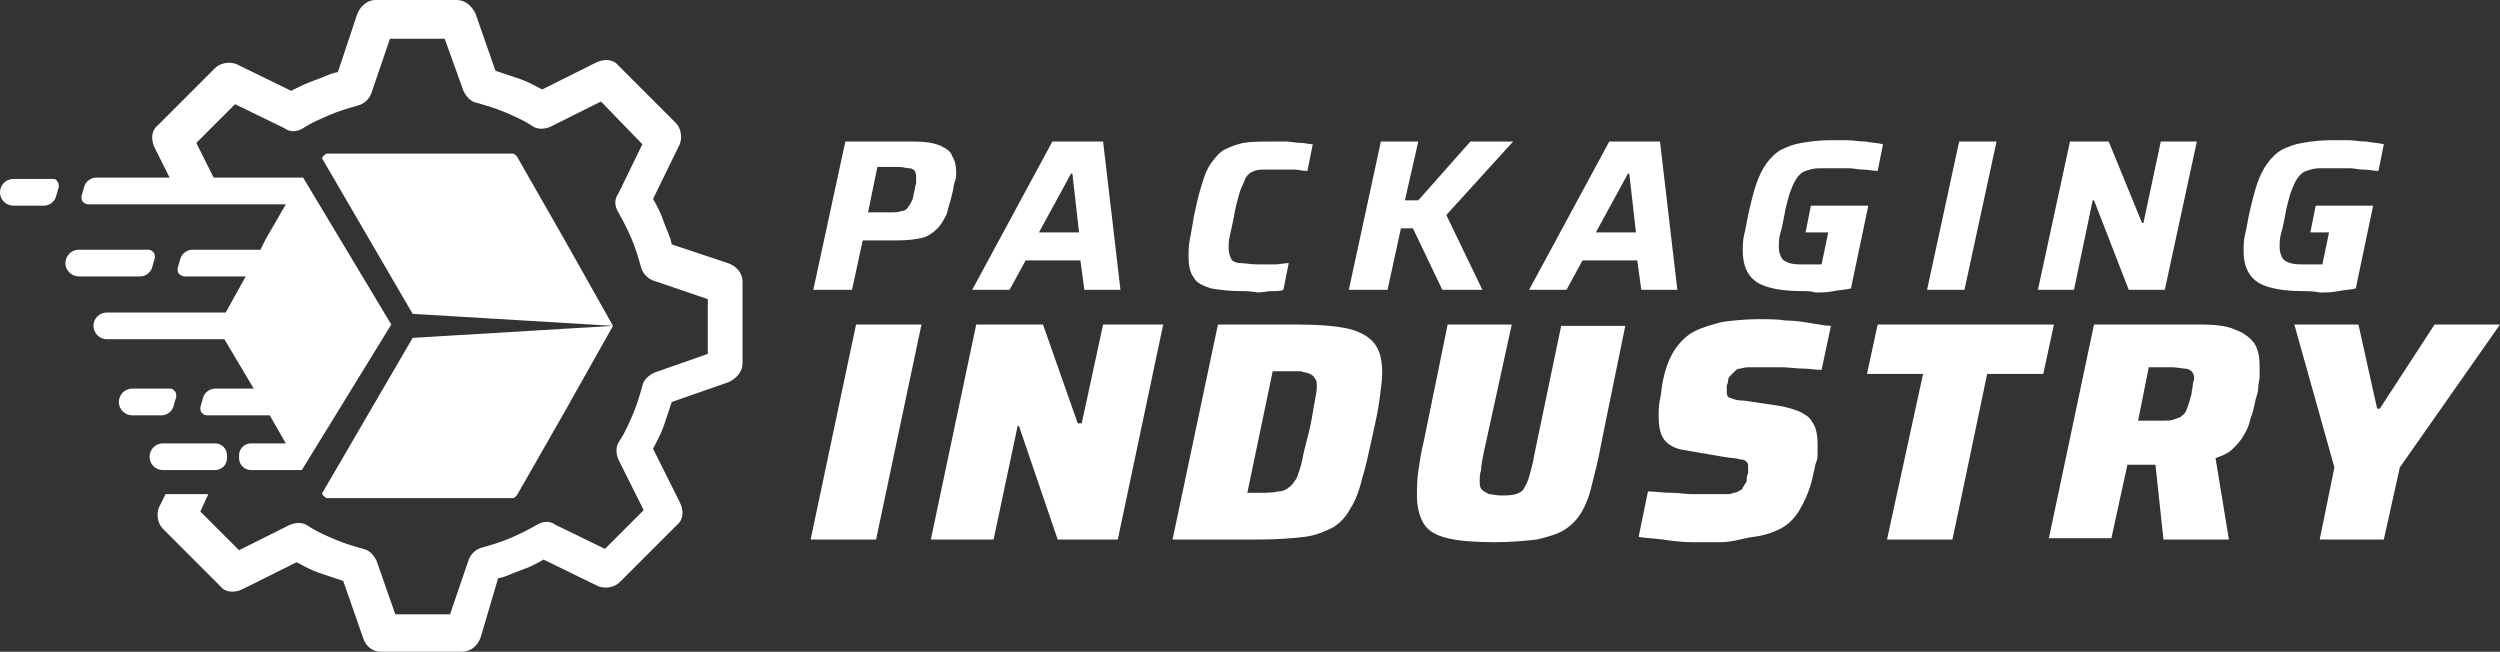 <?xml version="1.0" encoding="utf-8"?>
<!-- Generator: Adobe Illustrator 24.1.0, SVG Export Plug-In . SVG Version: 6.00 Build 0)  -->
<svg version="1.1" id="Layer_1" xmlns="http://www.w3.org/2000/svg" xmlns:xlink="http://www.w3.org/1999/xlink" x="0px" y="0px"
	 width="187.2px" height="48.8px" viewBox="0 0 187.2 48.8" style="enable-background:new 0 0 187.2 48.8;" xml:space="preserve">
<rect x="0" y="0" width="187.2" height="48.8" fill="#333333" stroke="none"/>
<style type="text/css">
	.st0{fill:#FFFFFF;}
	.st1{fill-rule:evenodd;clip-rule:evenodd;fill:#FFFFFF;}
</style>
<g>
	<path class="st0" d="M60.9,21.7l2.4-11.1h5.2c0.8,0,1.4,0.1,1.9,0.3c0.4,0.2,0.8,0.4,0.9,0.8c0.2,0.3,0.3,0.7,0.3,1.2
		c0,0.2,0,0.5-0.1,0.7s-0.1,0.6-0.2,0.9c-0.1,0.5-0.3,1-0.4,1.5c-0.2,0.4-0.4,0.8-0.7,1.1c-0.3,0.3-0.7,0.6-1.1,0.7S68,18,67.3,18
		h-2.7l-0.8,3.7H60.9z M65,15.9h1.6c0.4,0,0.7,0,0.9-0.1c0.2,0,0.4-0.1,0.5-0.3c0.1-0.1,0.2-0.3,0.3-0.5c0.1-0.2,0.1-0.5,0.2-0.8
		c0-0.2,0.1-0.4,0.1-0.5c0-0.1,0-0.3,0-0.4c0-0.2,0-0.3-0.1-0.5c-0.1-0.1-0.2-0.2-0.4-0.2c-0.2,0-0.5-0.1-0.8-0.1h-1.6L65,15.9z"/>
	<path class="st0" d="M72.8,21.7l6-11.1h3.8l1.3,11.1h-2.7l-0.3-2.2h-4.1l-1.2,2.2H72.8z M77.8,17.4h3L80.3,13h-0.1L77.8,17.4z"/>
	<path class="st0" d="M93,21.8c-1,0-1.7-0.1-2.3-0.2c-0.6-0.2-1.1-0.4-1.3-0.8c-0.3-0.4-0.4-0.9-0.4-1.6c0-0.4,0-0.8,0.1-1.3
		c0.1-0.5,0.2-1.1,0.3-1.7c0.2-1,0.4-1.8,0.6-2.4c0.2-0.7,0.4-1.2,0.7-1.6c0.3-0.4,0.6-0.8,1-1c0.4-0.2,0.9-0.4,1.4-0.5
		c0.6-0.1,1.3-0.1,2.1-0.1c0.3,0,0.7,0,1.1,0c0.4,0,0.7,0.1,1.1,0.1c0.3,0,0.6,0.1,0.9,0.1l-0.4,2c-0.4,0-0.7-0.1-0.9-0.1
		c-0.3,0-0.5,0-0.7,0c-0.2,0-0.4,0-0.5,0c-0.5,0-0.9,0-1.3,0s-0.6,0.1-0.8,0.2c-0.2,0.1-0.4,0.3-0.5,0.6c-0.1,0.3-0.3,0.6-0.4,1
		c-0.1,0.4-0.3,1-0.4,1.7c-0.1,0.5-0.2,1-0.3,1.4s-0.1,0.7-0.1,1c0,0.3,0.1,0.6,0.2,0.8s0.4,0.3,0.7,0.3s0.8,0.1,1.3,0.1
		c0.3,0,0.7,0,1.2,0c0.4,0,0.8-0.1,1.1-0.1l-0.4,2c-0.2,0.1-0.5,0.1-0.9,0.1c-0.3,0-0.7,0.1-1,0.1C93.6,21.8,93.3,21.8,93,21.8z"/>
	<path class="st0" d="M101,21.7l2.4-11.1h2.8l-1,4.4h1l3.9-4.4h3.2l-5,5.5l2.7,5.6h-3l-2.2-4.6h-0.9l-1,4.6H101z"/>
	<path class="st0" d="M114.5,21.7l6-11.1h3.8l1.3,11.1h-2.7l-0.3-2.2h-4.1l-1.2,2.2H114.5z M119.5,17.4h3L122,13h-0.1L119.5,17.4z"
		/>
	<path class="st0" d="M135,21.8c-1.1,0-1.9-0.1-2.6-0.3c-0.7-0.2-1.1-0.5-1.4-0.9c-0.3-0.4-0.5-1-0.5-1.8c0-0.4,0-0.8,0.1-1.2
		s0.2-1,0.3-1.5c0.2-0.9,0.4-1.7,0.6-2.3c0.2-0.6,0.5-1.2,0.8-1.6c0.3-0.4,0.7-0.8,1.1-1c0.4-0.2,0.9-0.4,1.5-0.5
		c0.6-0.1,1.3-0.2,2.1-0.2c0.4,0,0.9,0,1.3,0c0.5,0,0.9,0.1,1.4,0.1c0.5,0.1,0.9,0.1,1.3,0.2l-0.4,2c-0.3,0-0.7-0.1-1.1-0.1
		c-0.4,0-0.7-0.1-1-0.1s-0.6,0-0.8,0c-0.6,0-1.1,0-1.5,0s-0.7,0.1-1,0.2c-0.3,0.1-0.5,0.3-0.7,0.6c-0.2,0.3-0.3,0.6-0.5,1.1
		c-0.1,0.4-0.3,1-0.4,1.7c-0.1,0.5-0.2,1-0.3,1.3c-0.1,0.4-0.1,0.7-0.1,1c0,0.4,0.1,0.6,0.2,0.8c0.1,0.2,0.3,0.3,0.6,0.4
		c0.3,0.1,0.7,0.1,1.1,0.1c0.1,0,0.3,0,0.4,0c0.2,0,0.3,0,0.5,0s0.3,0,0.4,0l0.5-2.4h-1.7l0.4-2h4.3l-1.3,6.2
		c-0.4,0.1-0.8,0.1-1.3,0.2s-0.9,0.1-1.4,0.1C135.7,21.8,135.3,21.8,135,21.8z"/>
	<path class="st0" d="M144.3,21.7l2.4-11.1h2.8l-2.4,11.1H144.3z"/>
	<path class="st0" d="M152.6,21.7l2.4-11.1h2.9l2.5,6.1h0.1l1.3-6.1h2.7l-2.4,11.1h-2.7l-2.6-6.7h-0.1l-1.4,6.7H152.6z"/>
	<path class="st0" d="M172.5,21.8c-1.1,0-1.9-0.1-2.6-0.3c-0.7-0.2-1.1-0.5-1.4-0.9c-0.3-0.4-0.5-1-0.5-1.8c0-0.4,0-0.8,0.1-1.2
		s0.2-1,0.3-1.5c0.2-0.9,0.4-1.7,0.6-2.3c0.2-0.6,0.5-1.2,0.8-1.6c0.3-0.4,0.7-0.8,1.1-1c0.4-0.2,0.9-0.4,1.5-0.5
		c0.6-0.1,1.3-0.2,2.1-0.2c0.4,0,0.9,0,1.3,0c0.5,0,0.9,0.1,1.4,0.1c0.5,0.1,0.9,0.1,1.3,0.2l-0.4,2c-0.3,0-0.7-0.1-1.1-0.1
		c-0.4,0-0.7-0.1-1-0.1s-0.6,0-0.8,0c-0.6,0-1.1,0-1.5,0s-0.7,0.1-1,0.2c-0.3,0.1-0.5,0.3-0.7,0.6c-0.2,0.3-0.3,0.6-0.5,1.1
		c-0.1,0.4-0.3,1-0.4,1.7c-0.1,0.5-0.2,1-0.3,1.3c-0.1,0.4-0.1,0.7-0.1,1c0,0.4,0.1,0.6,0.2,0.8c0.1,0.2,0.3,0.3,0.6,0.4
		c0.3,0.1,0.7,0.1,1.1,0.1c0.1,0,0.3,0,0.4,0c0.2,0,0.3,0,0.5,0s0.3,0,0.4,0l0.5-2.4H173l0.4-2h4.3l-1.3,6.2
		c-0.4,0.1-0.8,0.1-1.3,0.2s-0.9,0.1-1.4,0.1C173.2,21.8,172.8,21.8,172.5,21.8z"/>
	<path class="st0" d="M60.7,40.4l3.4-16.1H69l-3.4,16.1H60.7z"/>
	<path class="st0" d="M69.7,40.4l3.4-16.1h5l2.6,7.4H81l1.6-7.4h4.5l-3.4,16.1h-4.5l-2.9-8.5h-0.1l-1.8,8.5H69.7z"/>
	<path class="st0" d="M87.8,40.4l3.4-16.1H97c1.7,0,3,0.1,3.9,0.3c0.9,0.2,1.6,0.6,2,1.1c0.4,0.5,0.6,1.2,0.6,2.2
		c0,0.6-0.1,1.2-0.2,2c-0.1,0.8-0.3,1.7-0.5,2.6c-0.3,1.3-0.5,2.4-0.8,3.3c-0.2,0.9-0.5,1.7-0.9,2.3c-0.3,0.6-0.8,1.1-1.3,1.4
		c-0.6,0.3-1.3,0.6-2.1,0.7c-0.9,0.1-2,0.2-3.4,0.2H87.8z M93.4,36.9h1c0.5,0,0.9,0,1.3-0.1c0.3,0,0.6-0.1,0.8-0.3
		c0.2-0.1,0.4-0.4,0.6-0.7c0.1-0.3,0.3-0.8,0.4-1.3c0.1-0.6,0.3-1.3,0.5-2.1c0.2-0.8,0.3-1.5,0.4-2.1c0.1-0.5,0.2-1,0.2-1.3
		c0-0.3,0-0.5-0.1-0.6c-0.1-0.2-0.2-0.3-0.4-0.4c-0.2-0.1-0.4-0.1-0.7-0.2c-0.3,0-0.6,0-1.1,0h-1L93.4,36.9z"/>
	<path class="st0" d="M111.9,40.6c-1.5,0-2.7-0.1-3.5-0.3c-0.9-0.2-1.5-0.6-1.8-1.1c-0.3-0.5-0.5-1.2-0.5-2.1c0-0.5,0-1.1,0.1-1.8
		c0.1-0.7,0.2-1.4,0.4-2.2l1.8-8.8h4.8l-2.1,9.6c-0.1,0.5-0.2,1-0.2,1.3c-0.1,0.3-0.1,0.6-0.1,0.9c0,0.2,0,0.4,0.2,0.6
		c0.1,0.1,0.3,0.2,0.5,0.3c0.2,0,0.5,0.1,0.9,0.1c0.4,0,0.8,0,1.1-0.1s0.5-0.2,0.6-0.4c0.1-0.2,0.3-0.5,0.4-0.9
		c0.1-0.4,0.3-1,0.4-1.7l2-9.6h4.8l-1.8,8.8c-0.2,1.2-0.5,2.3-0.7,3.1c-0.2,0.9-0.5,1.6-0.8,2.1s-0.8,1-1.3,1.3s-1.2,0.5-2,0.7
		C114.2,40.5,113.1,40.6,111.9,40.6z"/>
	<path class="st0" d="M128.8,40.6c-0.7,0-1.4,0-2.1,0c-0.8,0-1.5-0.1-2.2-0.2c-0.7-0.1-1.3-0.1-1.8-0.2l0.7-3.4
		c0.6,0,1.1,0.1,1.7,0.1c0.6,0,1.1,0.1,1.6,0.1c0.5,0,0.9,0,1.3,0c0.5,0,0.8,0,1.1,0c0.3,0,0.6,0,0.7-0.1c0.2,0,0.4-0.1,0.5-0.2
		c0.1,0,0.2-0.1,0.2-0.2c0.1-0.1,0.1-0.2,0.2-0.3c0.1-0.1,0.1-0.2,0.1-0.4s0.1-0.3,0.1-0.4c0-0.1,0-0.3,0-0.4c0-0.2,0-0.3-0.1-0.4
		c-0.1-0.1-0.2-0.2-0.5-0.2c-0.3-0.1-0.7-0.1-1.3-0.2l-2.9-0.5c-0.7-0.1-1.2-0.4-1.5-0.8c-0.3-0.4-0.4-1-0.4-1.8
		c0-0.4,0-0.7,0.1-1.2c0.1-0.4,0.1-0.8,0.2-1.3c0.2-1,0.5-1.8,0.9-2.4s0.9-1.1,1.5-1.4c0.6-0.3,1.3-0.5,2.1-0.7
		c0.8-0.1,1.7-0.2,2.7-0.2c0.7,0,1.4,0,2,0.1c0.7,0,1.3,0.1,1.9,0.2c0.6,0.1,1.1,0.2,1.5,0.2l-0.7,3.3c-0.4,0-0.9-0.1-1.4-0.1
		c-0.5,0-1.1-0.1-1.6-0.1c-0.6,0-1.1,0-1.6,0c-0.4,0-0.7,0-0.9,0c-0.3,0-0.5,0.1-0.6,0.1c-0.2,0-0.3,0.1-0.4,0.2
		c-0.1,0.1-0.2,0.2-0.3,0.3s-0.2,0.2-0.2,0.4s-0.1,0.3-0.1,0.4c0,0.1,0,0.3,0,0.5c0,0.2,0.1,0.4,0.3,0.4c0.2,0.1,0.5,0.2,1,0.2
		l2.7,0.4c0.5,0.1,0.9,0.2,1.4,0.4c0.4,0.2,0.8,0.4,1,0.8c0.3,0.4,0.4,1,0.4,1.7c0,0.2,0,0.4,0,0.6s0,0.5-0.1,0.7s-0.1,0.5-0.2,0.8
		c-0.2,1.1-0.6,2-1,2.7c-0.4,0.7-0.9,1.2-1.5,1.5c-0.6,0.3-1.2,0.5-2,0.6S129.8,40.6,128.8,40.6z"/>
	<path class="st0" d="M141.3,40.4L144,28h-4.2l0.8-3.7h13.2L153,28h-4.2l-2.6,12.4H141.3z"/>
	<path class="st0" d="M153.4,40.4l3.4-16.1h7.9c1.2,0,2.1,0.1,2.7,0.4c0.6,0.2,1.1,0.6,1.4,1c0.3,0.5,0.4,1,0.4,1.8
		c0,0.2,0,0.5,0,0.7c0,0.2-0.1,0.5-0.1,0.8s-0.1,0.6-0.2,0.9c-0.1,0.5-0.2,1-0.4,1.5c-0.1,0.5-0.3,0.9-0.5,1.2
		c-0.2,0.4-0.5,0.7-0.8,1c-0.3,0.3-0.7,0.5-1.3,0.7l1,6.1h-4.9l-0.6-5.6c-0.1,0-0.2,0-0.3,0c-0.1,0-0.2,0-0.3,0h-1.5l-1.2,5.5H153.4
		z M160.1,31.5h1.7c0.4,0,0.8,0,1-0.1s0.5-0.1,0.6-0.3c0.2-0.1,0.3-0.3,0.4-0.6c0.1-0.3,0.2-0.6,0.3-1c0-0.2,0.1-0.5,0.1-0.7
		c0-0.2,0.1-0.3,0.1-0.5c0-0.2-0.1-0.4-0.2-0.5c-0.1-0.1-0.3-0.2-0.5-0.2c-0.2,0-0.6-0.1-1-0.1h-1.7L160.1,31.5z"/>
	<path class="st0" d="M173.7,40.4l1.1-5.4l-3-10.7h4.8l1.4,6.3h0.2l4.1-6.3h4.9L179.7,35l-1.2,5.4H173.7z"/>
</g>
<path class="st1" d="M45.9,24.4l-15,0.9l-6.7,11.5c-0.1,0.1-0.1,0.2,0,0.3c0.1,0.1,0.2,0.2,0.3,0.2h6.6h7.3c0.1,0,0.2-0.1,0.3-0.2
	l3.6-6.3L45.9,24.4C46,24.4,46,24.4,45.9,24.4l-3.6-6.4l-3.6-6.3c-0.1-0.1-0.2-0.2-0.3-0.2h-7.3h-6.6c-0.1,0-0.2,0.1-0.3,0.2
	c-0.1,0.1-0.1,0.2,0,0.3l6.7,11.5L45.9,24.4z M33.3,2.9h-4.1l-1.4,4.1c-0.2,0.5-0.6,0.8-1,0.9c-0.7,0.2-1.4,0.4-2.1,0.7
	c-0.7,0.3-1.4,0.6-2,1c-0.5,0.3-1,0.3-1.4,0l-3.7-1.8l-2.9,2.9l1.3,2.6h6.7l6.6,11l-6.7,10.9h-3.8c-0.5,0-0.9-0.4-0.9-0.9v-0.2
	c0-0.5,0.4-0.9,0.9-0.9h2.6l-1.2-2.1h-4.7c-0.2,0-0.3-0.1-0.4-0.2c-0.1-0.1-0.1-0.3-0.1-0.4l0.2-0.7c0.1-0.4,0.5-0.7,0.9-0.7H19
	l-2.2-3.7H8c-0.6,0-1-0.5-1-1l0,0c0-0.6,0.5-1,1-1h8.9l1.5-2.7h-4.6c-0.1,0-0.3-0.1-0.4-0.2c-0.1-0.1-0.1-0.3-0.1-0.4l0.2-0.7
	c0.1-0.4,0.5-0.7,0.9-0.7h5.1l0.4-0.8l1.5-2.6H6.6c-0.2,0-0.3-0.1-0.4-0.2c-0.1-0.1-0.1-0.3-0.1-0.4l0.2-0.7
	c0.1-0.4,0.5-0.7,0.9-0.7h5.5l-1.1-2.2c-0.3-0.6-0.3-1.3,0.2-1.7l4.3-4.3l0,0c0.4-0.4,1.1-0.5,1.6-0.3l4.1,2C22.4,6.5,23,6.2,23.6,6
	c0.6-0.2,1.1-0.5,1.7-0.6l1.4-4.2C26.9,0.5,27.5,0,28.1,0h6.1v0c0.6,0,1.1,0.4,1.4,1l1.5,4.3c0.6,0.2,1.2,0.4,1.8,0.6
	c0.6,0.2,1.1,0.5,1.7,0.8l4-2c0.6-0.3,1.3-0.3,1.7,0.2l4.3,4.3l0,0c0.4,0.4,0.5,1.1,0.3,1.6l-2,4.1c0.3,0.5,0.6,1.1,0.8,1.7
	c0.2,0.6,0.5,1.1,0.6,1.7l4.2,1.4c0.6,0.2,1.1,0.7,1.1,1.4v6.1h0c0,0.6-0.4,1.1-1,1.4l-4.3,1.5c-0.2,0.6-0.4,1.2-0.6,1.8
	c-0.2,0.6-0.5,1.1-0.8,1.7l2,4c0.3,0.6,0.3,1.3-0.2,1.7l-4.3,4.3l0,0c-0.4,0.4-1.1,0.5-1.6,0.3l-4.1-2c-0.5,0.3-1.1,0.6-1.7,0.8
	c-0.6,0.2-1.1,0.5-1.7,0.6L36,47.7c-0.2,0.6-0.7,1.1-1.4,1.1h-6.1v0c-0.6,0-1.1-0.4-1.3-1l-1.5-4.3c-0.6-0.2-1.2-0.4-1.8-0.6
	c-0.6-0.2-1.1-0.5-1.7-0.8l-4,2c-0.6,0.3-1.3,0.3-1.7-0.2l-4.3-4.3l0,0c-0.4-0.4-0.5-1.1-0.3-1.6l0.5-1h3.2l-0.6,1.3l2.9,2.9
	l3.8-1.9c0.5-0.2,1-0.2,1.4,0.1c0.6,0.4,1.3,0.7,2,1c0.7,0.3,1.4,0.5,2.1,0.7c0.5,0.1,0.8,0.5,1,0.9l0,0l1.4,4h4.1l1.4-4.1
	c0.2-0.5,0.6-0.8,1-0.9c0.7-0.2,1.4-0.4,2.1-0.7c0.7-0.3,1.3-0.6,2-1c0.5-0.3,1-0.3,1.4,0l3.7,1.8l2.9-2.9l-1.9-3.8
	c-0.2-0.5-0.2-1,0.1-1.4c0.4-0.6,0.7-1.3,1-2c0.3-0.7,0.5-1.4,0.7-2.1c0.1-0.5,0.5-0.8,0.9-1v0l4-1.4v-4.1l-4.1-1.4
	c-0.5-0.2-0.8-0.6-0.9-1c-0.2-0.7-0.4-1.4-0.7-2.1c-0.3-0.7-0.6-1.3-1-2c-0.3-0.5-0.3-1,0-1.4l1.8-3.7L45,7.6l-3.8,1.9
	c-0.5,0.2-1,0.2-1.4-0.1c-0.6-0.4-1.3-0.7-2-1c-0.7-0.3-1.4-0.5-2.1-0.7c-0.5-0.1-0.8-0.5-1-0.9l0,0L33.3,2.9z M3.9,13.4H1
	c-0.6,0-1,0.5-1,1l0,0c0,0.6,0.5,1,1,1h2.3c0.4,0,0.8-0.3,0.9-0.7L4.4,14c0-0.1,0-0.3-0.1-0.4C4.2,13.4,4.1,13.4,3.9,13.4L3.9,13.4z
	 M11.1,18.7H5.9c-0.6,0-1,0.5-1,1v0c0,0.6,0.5,1,1,1h4.6c0.4,0,0.8-0.3,0.9-0.7l0.2-0.7c0-0.1,0-0.3-0.1-0.4
	C11.4,18.8,11.3,18.7,11.1,18.7L11.1,18.7z M12.8,29.1H9.9c-0.6,0-1,0.5-1,1v0c0,0.6,0.5,1,1,1h2.2c0.4,0,0.8-0.3,0.9-0.7l0.2-0.7
	c0-0.1,0-0.3-0.1-0.4C13,29.2,12.9,29.1,12.8,29.1L12.8,29.1z M16.1,33.2h-3.9c-0.6,0-1,0.5-1,1l0,0c0,0.6,0.5,1,1,1h3.9
	c0.5,0,0.9-0.4,0.9-0.9v-0.2C17,33.6,16.6,33.2,16.1,33.2L16.1,33.2z"/>
</svg>
